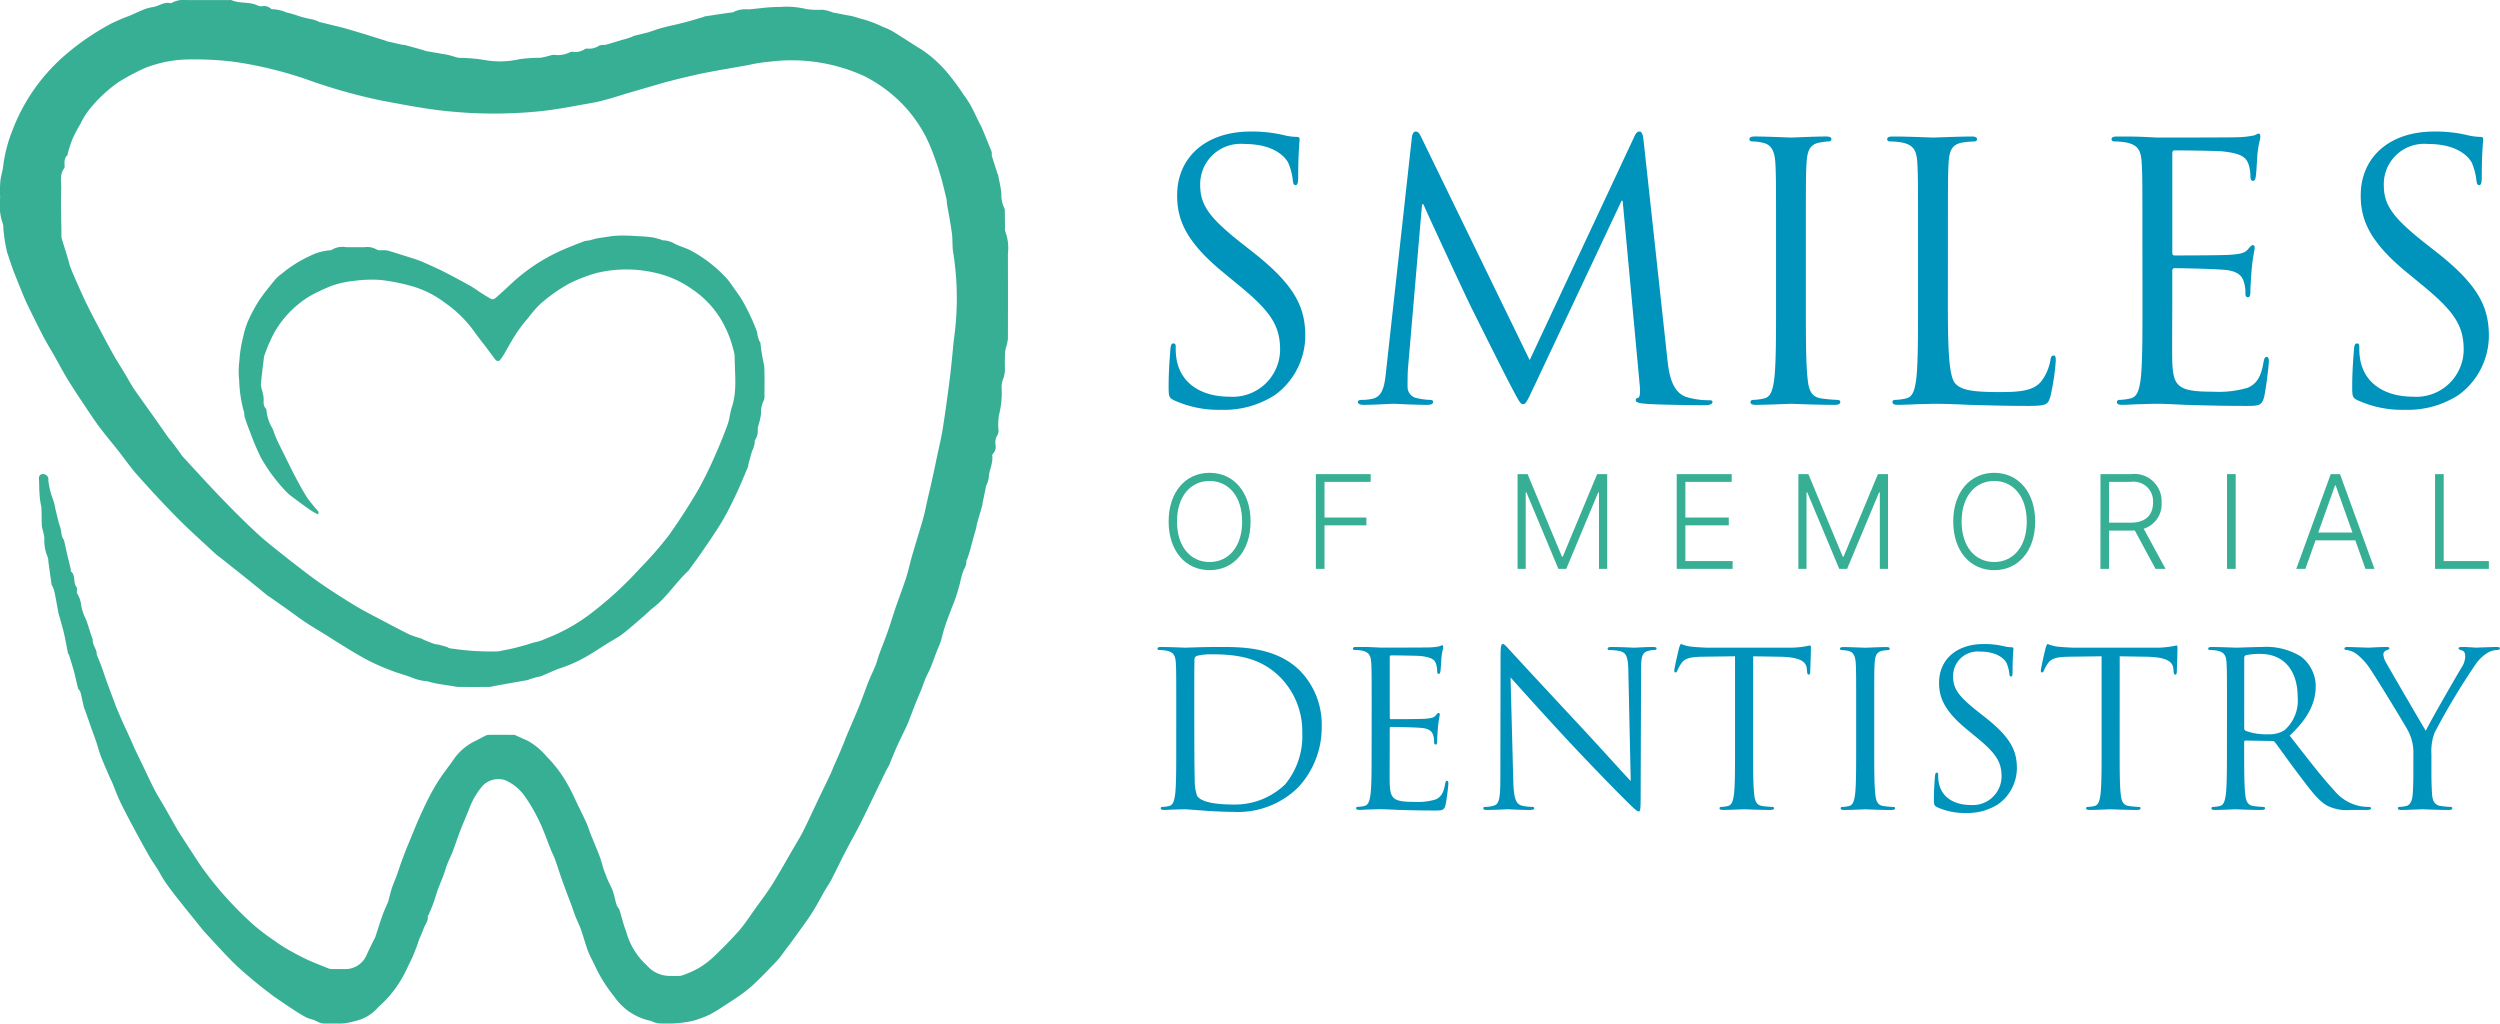<svg xmlns="http://www.w3.org/2000/svg" xmlns:xlink="http://www.w3.org/1999/xlink" width="249.139" height="102.004" viewBox="0 0 249.139 102.004">
  <defs>
    <clipPath id="clip-path">
      <rect id="Rectangle_141" data-name="Rectangle 141" width="249.139" height="102.004" fill="none"/>
    </clipPath>
  </defs>
  <g id="Group_163" data-name="Group 163" clip-path="url(#clip-path)">
    <path id="Path_2140" data-name="Path 2140" d="M31.667,51.261c-.26-.15-.532-.281-.776-.454q-.967-.685-1.911-1.4a4.621,4.621,0,0,1-.613-.575A16.579,16.579,0,0,1,26,45.6a24.175,24.175,0,0,1-1.065-2.51c-.2-.5-.382-1.009-.55-1.521-.062-.189-.013-.421-.094-.6a12.923,12.923,0,0,1-.457-3.085,8.029,8.029,0,0,1,.019-1.905A12.368,12.368,0,0,1,24,34.685c.061-.384.143-.767.241-1.144a8.99,8.99,0,0,1,.43-1.438,15.267,15.267,0,0,1,1.106-2.092c.487-.744,1.065-1.431,1.624-2.125a3.744,3.744,0,0,1,.653-.589,12.448,12.448,0,0,1,2.8-1.772,5.228,5.228,0,0,1,2.027-.582.3.3,0,0,0,.183-.044,2,2,0,0,1,1.429-.266c.614,0,1.228.008,1.842,0a1.9,1.9,0,0,1,1.214.24.734.734,0,0,0,.368.068,3.349,3.349,0,0,1,.65.015c.552.144,1.094.327,1.639.5.456.142.915.277,1.366.433.308.107.609.237.907.372.6.27,1.2.533,1.78.831q1.3.666,2.58,1.381c.386.215.742.484,1.115.721.342.217.682.439,1.042.622a.434.434,0,0,0,.362-.1c.474-.408.936-.831,1.394-1.258a18.309,18.309,0,0,1,5.213-3.51c.741-.321,1.493-.616,2.246-.908a3.421,3.421,0,0,1,.488-.076c.2-.045.4-.113.6-.163a4.254,4.254,0,0,1,.442-.085c.628-.085,1.255-.214,1.886-.235.758-.026,1.519.032,2.278.07a10.837,10.837,0,0,1,1.173.117,7.348,7.348,0,0,1,.827.222c.035.01.067.057.1.055a2.4,2.4,0,0,1,1.247.357c.572.284,1.218.432,1.761.756A13.6,13.6,0,0,1,72.469,27.8c.206.241.385.506.568.766.32.457.661.9.942,1.383.321.546.6,1.117.871,1.69.216.458.4.932.581,1.4a3.156,3.156,0,0,1,.061.373,5.562,5.562,0,0,0,.163.535c.029.082.131.157.126.231a18.22,18.22,0,0,0,.378,2.268c.051,1,.026,1.994.025,2.992a.944.944,0,0,1-.078.482,2.652,2.652,0,0,0-.265,1.33,7.463,7.463,0,0,1-.243,1.1,1.644,1.644,0,0,0-.087.369,1.737,1.737,0,0,1-.26,1.132c-.072.1-.025.273-.057.408-.045.189-.111.373-.173.558-.011.034-.056.059-.065.093q-.192.682-.377,1.365a1.76,1.76,0,0,1-.029.226c-.383.9-.748,1.814-1.167,2.7-.44.931-.891,1.862-1.416,2.747-.6,1-1.269,1.963-1.927,2.929-.435.639-.9,1.256-1.353,1.883a.783.783,0,0,1-.089.125c-1.258,1.161-2.159,2.662-3.54,3.706-.3.23-.566.516-.857.766-.7.605-1.4,1.228-2.129,1.8-.458.354-.984.619-1.477.928-.571.357-1.136.725-1.711,1.076a14.151,14.151,0,0,1-2.957,1.4c-.69.228-1.347.557-2.022.832a2.885,2.885,0,0,1-.334.068c-.265.072-.529.149-.792.229a1.75,1.75,0,0,1-.174.078c-.668.121-1.336.236-2,.354q-.691.122-1.382.249a2.705,2.705,0,0,1-.449.085q-1.553.011-3.106,0a3.668,3.668,0,0,1-.529-.077c-.537-.084-1.076-.163-1.612-.256-.259-.045-.514-.116-.77-.177-.037-.009-.07-.043-.1-.045a5.259,5.259,0,0,1-1.686-.405c-.558-.214-1.139-.364-1.7-.571-.6-.223-1.205-.458-1.789-.727s-1.135-.561-1.683-.877c-.728-.418-1.439-.865-2.154-1.305-.431-.265-.854-.543-1.284-.81-.484-.3-.974-.591-1.456-.894q-.468-.294-.92-.612c-.5-.35-.982-.714-1.477-1.065-.568-.4-1.142-.8-1.713-1.2-.042-.029-.09-.049-.13-.081-.66-.536-1.316-1.078-1.979-1.61-.873-.7-1.752-1.395-2.629-2.092-.2-.159-.414-.3-.6-.476C20.189,54,18.9,52.854,17.687,51.629c-1.365-1.38-2.684-2.808-3.976-4.257-.709-.8-1.318-1.683-1.98-2.522-.52-.659-1.062-1.3-1.576-1.966-.358-.463-.7-.94-1.025-1.427-.764-1.142-1.535-2.281-2.264-3.447-.516-.825-.964-1.692-1.446-2.538-.353-.62-.727-1.228-1.062-1.858-.4-.76-.781-1.534-1.162-2.306-.253-.511-.508-1.023-.734-1.546-.31-.72-.594-1.451-.887-2.178-.118-.295-.238-.59-.342-.89-.178-.51-.346-1.024-.517-1.537a.475.475,0,0,1-.029-.111A14.666,14.666,0,0,1,.32,22.5.283.283,0,0,0,.3,22.351a5.621,5.621,0,0,1-.285-2.636,12.109,12.109,0,0,1,.018-1.648c.052-.528.237-1.042.291-1.57a14.219,14.219,0,0,1,.865-3.376A18.636,18.636,0,0,1,6.306,5.649a25.084,25.084,0,0,1,4.779-3.3,18.418,18.418,0,0,1,1.788-.764c.383-.164.757-.35,1.144-.5A4.6,4.6,0,0,1,15.161.715c.618-.064,1.134-.548,1.792-.4a.262.262,0,0,0,.184-.041A2.468,2.468,0,0,1,18.62.008q2.091,0,4.182,0a.711.711,0,0,1,.267.005c.843.38,1.819.121,2.651.559a.8.8,0,0,0,.373.051,1.073,1.073,0,0,1,.925.253.1.1,0,0,0,.065.037,4.17,4.17,0,0,1,1.5.337,8.911,8.911,0,0,1,1.006.287,9.394,9.394,0,0,0,1.514.386c.2.052.4.129.6.2.035.012.064.048.1.057q.753.189,1.507.372c.148.037.3.069.444.107.251.064.5.126.753.2.527.153,1.053.31,1.579.467q.353.1.7.215l1.7.533c.024.007.043.033.066.038q.8.184,1.606.363c.049.011.1-.01.153,0q.975.267,1.949.54c.048.013.09.055.138.063.728.128,1.457.249,2.184.382.218.04.43.114.646.17a2.47,2.47,0,0,0,.542.134,16.062,16.062,0,0,1,2.505.213,8.646,8.646,0,0,0,3.5-.082,15.215,15.215,0,0,1,2.054-.134,7.078,7.078,0,0,0,.946-.217,2.25,2.25,0,0,1,.405-.082A2.748,2.748,0,0,0,56.814,5.2a.559.559,0,0,1,.3-.034,1.668,1.668,0,0,0,1.167-.273.452.452,0,0,1,.257-.052,1.715,1.715,0,0,0,1.128-.27.874.874,0,0,1,.4-.094,2.468,2.468,0,0,0,.305-.014c.517-.149,1.031-.31,1.548-.464.17-.051.345-.089.514-.142.2-.063.4-.134.594-.205.048-.017.087-.061.134-.073.463-.117.928-.223,1.389-.346.244-.065.481-.154.721-.234.12-.04.237-.088.358-.123.251-.072.5-.145.756-.206.608-.146,1.22-.273,1.825-.432.631-.166,1.256-.359,1.883-.542.048-.014.09-.055.138-.062q1.256-.19,2.512-.373c.113-.017.25,0,.336-.056a2.739,2.739,0,0,1,1.483-.27C75.21.893,75.852.8,76.5.742c.432-.036.867-.046,1.3-.054A8.276,8.276,0,0,1,80.339.9a7.877,7.877,0,0,0,1.64.068,4.137,4.137,0,0,1,.764.177c.11.029.211.1.322.115.509.081,1.021.211,1.512.284.541.079,1.031.287,1.545.408A12.557,12.557,0,0,1,88,2.684a7.2,7.2,0,0,1,1,.461c.952.583,1.877,1.212,2.833,1.788a12.13,12.13,0,0,1,2.609,2.353,22.669,22.669,0,0,1,1.574,2.135,10.323,10.323,0,0,1,.695,1.043c.319.586.6,1.2.893,1.794.1.2.217.4.3.608.305.733.6,1.47.9,2.207a.738.738,0,0,1,.037.225,1.1,1.1,0,0,0,0,.229c.186.6.378,1.2.571,1.793.011.035.049.064.055.1.116.628.265,1.253.331,1.887a2.825,2.825,0,0,0,.277,1.4.812.812,0,0,1,.061.409c.011.537.012,1.074.02,1.611a.828.828,0,0,0,.027.341,4.725,4.725,0,0,1,.26,2.225q.015,4.239,0,8.478a4.214,4.214,0,0,1-.183.842,2.959,2.959,0,0,0-.1.521c-.018.472-.026.946-.016,1.419a3.027,3.027,0,0,1-.223,1.345,2.159,2.159,0,0,0-.1.79,8.99,8.99,0,0,1-.253,2.617,5.8,5.8,0,0,0-.061,1.562.836.836,0,0,1-.078.442,1.421,1.421,0,0,0-.219,1.022,1.028,1.028,0,0,1-.25.888.244.244,0,0,0-.079.17c.107.766-.314,1.45-.343,2.2a2.825,2.825,0,0,1-.192.68c-.015.048-.059.088-.069.135q-.188.894-.369,1.789c-.007.037.006.079,0,.115-.182.63-.369,1.26-.549,1.89-.038.132-.04.275-.074.408-.067.255-.145.507-.217.761-.041.144-.079.289-.119.433-.063.225-.128.449-.189.675-.032.12-.049.245-.085.364-.084.275-.174.548-.266.82-.028.083-.1.163-.1.241a1.534,1.534,0,0,1-.246.847,7.012,7.012,0,0,0-.391,1.356c-.133.474-.261.951-.419,1.417s-.352.913-.523,1.371c-.2.538-.41,1.075-.588,1.621-.15.46-.244.938-.392,1.4-.111.347-.275.676-.405,1.017-.206.537-.393,1.083-.611,1.615-.151.368-.353.715-.509,1.08-.142.333-.246.682-.381,1.019-.191.478-.4.949-.592,1.428-.245.617-.475,1.241-.72,1.859-.107.271-.23.537-.355.8-.265.559-.549,1.11-.8,1.675-.265.6-.5,1.206-.754,1.805-.1.23-.243.441-.353.666-.829,1.7-1.641,3.416-2.485,5.111-.488.98-1.036,1.93-1.539,2.9-.476.92-.92,1.857-1.394,2.778-.181.351-.415.675-.613,1.017-.443.765-.849,1.554-1.325,2.3-.5.782-1.06,1.526-1.6,2.28-.391.544-.794,1.08-1.2,1.616a9.313,9.313,0,0,1-.708.9c-.845.873-1.675,1.766-2.579,2.575a18.43,18.43,0,0,1-2.059,1.488c-.662.445-1.331.885-2.032,1.264a10.788,10.788,0,0,1-1.727.637,12.184,12.184,0,0,1-3.3.247,1.958,1.958,0,0,1-.617-.148,2.246,2.246,0,0,0-.282-.115A5.811,5.811,0,0,1,61.2,99.295a14.392,14.392,0,0,1-1.951-3.138c-.224-.468-.481-.924-.662-1.407-.254-.68-.434-1.386-.676-2.07-.165-.469-.39-.915-.572-1.378-.143-.362-.259-.734-.394-1.1-.3-.8-.611-1.6-.9-2.407-.254-.708-.474-1.428-.727-2.137-.119-.333-.29-.648-.421-.977-.289-.724-.552-1.458-.855-2.175a16.749,16.749,0,0,0-.74-1.528,14.849,14.849,0,0,0-.932-1.521,4.722,4.722,0,0,0-2.056-1.722,2.2,2.2,0,0,0-2.188.54,7.684,7.684,0,0,0-1.406,2.419c-.277.7-.582,1.382-.851,2.081s-.488,1.387-.751,2.073c-.168.439-.387.858-.559,1.3-.139.351-.232.72-.364,1.075-.181.486-.389.96-.566,1.447-.154.424-.269.863-.424,1.288s-.325.811-.493,1.214c-.019.045-.093.087-.087.121.082.47-.248.805-.392,1.2-.157.43-.348.848-.52,1.273-.028.069-.031.148-.058.218-.17.442-.329.888-.519,1.322-.214.486-.463.956-.686,1.439a11.349,11.349,0,0,1-2.717,3.59,4.459,4.459,0,0,1-1.648,1.209,10.248,10.248,0,0,1-1.661.424c-.618.077-1.252.022-1.878.036a1.767,1.767,0,0,1-.984-.227c-.315-.184-.714-.218-1.041-.387-.494-.257-.963-.563-1.43-.868-.574-.374-1.136-.768-1.7-1.153-.032-.021-.067-.038-.1-.061-.632-.494-1.278-.974-1.893-1.489-.733-.614-1.473-1.227-2.15-1.9-.922-.917-1.789-1.889-2.676-2.84-.183-.2-.356-.4-.524-.61-.815-1.01-1.632-2.018-2.436-3.036-.4-.508-.793-1.024-1.157-1.557-.292-.427-.528-.892-.8-1.332-.239-.387-.515-.753-.74-1.148q-.772-1.355-1.507-2.731c-.5-.934-1-1.87-1.458-2.823-.286-.59-.5-1.215-.753-1.821-.093-.222-.211-.433-.305-.654-.286-.666-.583-1.329-.843-2.006-.18-.468-.3-.958-.459-1.435-.114-.345-.248-.683-.37-1.025-.089-.249-.175-.5-.262-.75q-.248-.712-.5-1.425a2.167,2.167,0,0,1-.088-.212c-.112-.486-.215-.974-.331-1.458a1.039,1.039,0,0,0-.128-.271c-.038-.066-.118-.116-.135-.183-.138-.557-.25-1.121-.4-1.675s-.332-1.111-.5-1.664c-.018-.059-.085-.1-.1-.162-.137-.664-.249-1.333-.4-1.993-.144-.616-.329-1.224-.5-1.835-.007-.024-.028-.045-.032-.069-.132-.718-.258-1.436-.4-2.153a3.827,3.827,0,0,0-.182-.562c-.031-.082-.108-.153-.121-.236-.112-.761-.214-1.524-.32-2.286a1.4,1.4,0,0,0-.082-.486,4.119,4.119,0,0,1-.316-1.868,5.893,5.893,0,0,0-.159-.773,2.9,2.9,0,0,1-.1-.483c-.02-.561-.007-1.124-.035-1.685-.013-.275-.1-.546-.132-.821-.039-.328-.063-.658-.08-.987-.018-.355,0-.712-.034-1.065s.081-.527.38-.556a.539.539,0,0,1,.562.464,2.485,2.485,0,0,0,0,.268,8.159,8.159,0,0,0,.427,1.722,4.918,4.918,0,0,1,.262.993c.134.531.245,1.072.4,1.589a3.6,3.6,0,0,1,.214.939,1.64,1.64,0,0,0,.161.483c.017.046.079.078.089.123.125.545.243,1.092.365,1.638.041.182.093.362.137.544.061.251.121.5.177.755.013.061-.016.157.018.184.5.4.176,1.089.541,1.539.061.076.044.22.053.334s-.033.226.012.3a2.966,2.966,0,0,1,.42,1.263,4,4,0,0,0,.253.86c.043.13.111.253.165.38s.1.228.139.346c.083.244.159.49.237.735.031.1.058.193.09.288q.11.326.222.65c.008.023.045.043.043.061-.069.51.313.889.388,1.357.008.05-.015.107,0,.152.159.414.332.822.485,1.237.16.435.3.877.455,1.314.143.4.293.8.442,1.2.161.431.324.862.485,1.293.031.083.057.169.092.25.2.47.4.941.607,1.407.248.553.508,1.1.758,1.652.156.343.3.693.457,1.034.3.64.611,1.276.918,1.913.356.74.7,1.488,1.077,2.215.312.6.677,1.167,1.013,1.752.415.724.82,1.455,1.238,2.178.165.286.348.561.527.838.578.891,1.149,1.787,1.741,2.669.318.474.67.925,1.012,1.383a36.071,36.071,0,0,0,4.333,4.633,21.348,21.348,0,0,0,2.122,1.6,12.284,12.284,0,0,0,1.137.756c.657.373,1.319.741,2,1.061.724.339,1.474.622,2.216.922a.941.941,0,0,0,.334.053c.511.005,1.023,0,1.535,0a2.334,2.334,0,0,0,1.856-1.27c.257-.593.555-1.168.837-1.75a1.211,1.211,0,0,0,.074-.134c.239-.724.464-1.453.716-2.172.146-.415.335-.815.505-1.222a1.161,1.161,0,0,0,.064-.139c.125-.454.229-.914.375-1.361s.332-.859.49-1.292.291-.86.444-1.288q.217-.6.454-1.2c.156-.4.321-.791.485-1.185.3-.721.586-1.448.906-2.159.339-.752.691-1.5,1.075-2.23a19.067,19.067,0,0,1,1.017-1.7c.417-.624.9-1.207,1.317-1.829a5.459,5.459,0,0,1,2.135-1.8c.349-.176.689-.37,1.041-.539a.885.885,0,0,1,.369-.069c.768-.006,1.535,0,2.3,0a.611.611,0,0,1,.228.015c.424.184.838.392,1.266.566a6.729,6.729,0,0,1,1.926,1.613,12.219,12.219,0,0,1,2.039,2.707c.417.693.731,1.449,1.087,2.179.286.585.577,1.168.844,1.762.148.33.243.682.377,1.019.293.732.609,1.456.89,2.192.159.416.261.854.4,1.277.124.367.257.732.408,1.089.162.383.383.743.52,1.133.153.436.236.9.36,1.343a1.391,1.391,0,0,0,.154.3,1.273,1.273,0,0,1,.144.224c.226.728.4,1.478.674,2.185a7.055,7.055,0,0,0,1.96,3.277,1.987,1.987,0,0,1,.217.216,2.99,2.99,0,0,0,2.165.927c.294.012.588.007.882,0a1.2,1.2,0,0,0,.412-.064,11.224,11.224,0,0,0,1.51-.668,8.568,8.568,0,0,0,1.524-1.125c.888-.845,1.758-1.717,2.567-2.637.593-.676,1.082-1.444,1.608-2.178.572-.8,1.173-1.579,1.693-2.411.728-1.164,1.394-2.366,2.084-3.554.34-.585.7-1.158,1.007-1.762.541-1.081,1.041-2.182,1.562-3.273.365-.764.742-1.524,1.1-2.289.147-.309.271-.629.407-.942.273-.627.552-1.252.819-1.882.172-.407.319-.825.491-1.232.388-.921.795-1.834,1.172-2.759.287-.7.538-1.42.808-2.129.1-.272.21-.544.325-.812.179-.416.38-.823.545-1.243.134-.34.218-.7.343-1.042.285-.778.6-1.546.871-2.327.257-.729.48-1.469.723-2.2.1-.312.217-.62.327-.929.173-.487.351-.972.521-1.46.129-.372.262-.743.37-1.121.142-.5.255-1.008.391-1.509.115-.424.244-.844.369-1.265.283-.95.581-1.9.847-2.851.16-.575.267-1.164.4-1.746.122-.532.253-1.061.371-1.594q.3-1.357.583-2.717c.2-.934.425-1.863.574-2.8.259-1.634.485-3.273.692-4.914.161-1.277.278-2.559.4-3.84a29.743,29.743,0,0,0,.308-3.77,29.055,29.055,0,0,0-.335-4.92c-.133-.657-.058-1.353-.147-2.022-.131-.982-.326-1.955-.489-2.933-.031-.188-.021-.386-.066-.57-.2-.8-.375-1.6-.62-2.385a28.225,28.225,0,0,0-1.015-2.869,13.607,13.607,0,0,0-3.629-4.972,14.457,14.457,0,0,0-2.918-1.954,17.374,17.374,0,0,0-9.386-1.44,14.744,14.744,0,0,0-2.189.345c-1.055.182-2.11.365-3.164.557-.662.121-1.324.246-1.981.393q-1.289.288-2.569.614c-.593.151-1.179.329-1.767.5-.893.258-1.786.515-2.677.779-.537.159-1.068.341-1.608.49s-1.108.309-1.672.409c-1.7.3-3.39.641-5.1.834a45.575,45.575,0,0,1-9,.055c-2.283-.194-4.549-.648-6.809-1.062a54.624,54.624,0,0,1-7.629-2.141,39.338,39.338,0,0,0-6.95-1.717,30.871,30.871,0,0,0-4.584-.279,12.243,12.243,0,0,0-4.672.889,23.064,23.064,0,0,0-2.557,1.371A13.989,13.989,0,0,0,8.993,10.8a7.354,7.354,0,0,0-.953,1.5,15.454,15.454,0,0,0-.805,1.527,14.493,14.493,0,0,0-.473,1.427c-.023.072,0,.181-.043.219-.356.305-.287.71-.283,1.1a.324.324,0,0,1-.026.187c-.488.617-.292,1.356-.311,2.032-.045,1.57.011,3.144.026,4.716a.842.842,0,0,0,.015.229c.188.617.386,1.231.574,1.848.113.371.188.755.329,1.115.259.658.548,1.3.835,1.949.262.588.526,1.176.812,1.753.366.74.748,1.471,1.134,2.2.481.909.961,1.818,1.463,2.715.336.6.711,1.176,1.064,1.765.292.488.568.986.867,1.469.2.321.426.627.645.936.55.776,1.1,1.549,1.653,2.325.417.589.824,1.186,1.243,1.773.133.187.3.351.434.533.261.345.516.695.771,1.044a3.33,3.33,0,0,0,.22.312c1.31,1.414,2.6,2.845,3.94,4.23,1.19,1.231,2.4,2.442,3.664,3.6.9.826,1.883,1.552,2.83,2.323.1.081.2.16.3.238.961.729,1.9,1.489,2.889,2.176,1.153.8,2.338,1.557,3.536,2.288.831.507,1.7.945,2.564,1.4.954.507,1.908,1.016,2.877,1.492a10.435,10.435,0,0,0,1.167.4c.1.037.2.1.3.147.137.06.276.113.415.167.2.079.4.168.61.232.153.046.32.048.476.087.263.065.524.14.783.22.1.03.179.12.273.128a26.469,26.469,0,0,0,4.824.312,5.147,5.147,0,0,0,.525-.1c.319-.065.64-.124.957-.2.339-.079.676-.173,1.013-.262.122-.033.243-.071.364-.107.244-.074.488-.151.734-.221.12-.034.246-.048.366-.082.154-.044.308-.094.457-.153.325-.129.646-.268.97-.4a17.992,17.992,0,0,0,4.038-2.386A36.325,36.325,0,0,0,63.724,56.7c.27-.29.558-.564.817-.863a33.3,33.3,0,0,0,2.173-2.573c1.032-1.469,2.013-2.98,2.913-4.533a39.229,39.229,0,0,0,1.75-3.61c.422-.937.8-1.9,1.15-2.864.189-.53.217-1.116.4-1.652.56-1.689.282-3.417.284-5.132a3.158,3.158,0,0,0-.15-.7,10.186,10.186,0,0,0-.8-2.174,9.5,9.5,0,0,0-3.242-3.746,10.229,10.229,0,0,0-2.9-1.45,12.762,12.762,0,0,0-6.661-.2,14.862,14.862,0,0,0-2.838,1.111,16.422,16.422,0,0,0-2.853,2.049A12.331,12.331,0,0,0,52.6,31.73a13.451,13.451,0,0,0-1.633,2.292c-.254.409-.475.839-.723,1.252a4.276,4.276,0,0,1-.473.669.351.351,0,0,1-.339-.032c-.278-.331-.522-.689-.782-1.034-.506-.67-1.037-1.323-1.518-2.011a12.042,12.042,0,0,0-2.772-2.679,9.984,9.984,0,0,0-3.441-1.705A19.084,19.084,0,0,0,37.93,27.9a13.079,13.079,0,0,0-2.668.091,9.868,9.868,0,0,0-2.192.483,18.7,18.7,0,0,0-2.241,1.061,10.279,10.279,0,0,0-2.769,2.507,9.226,9.226,0,0,0-1.167,2.026c-.222.433-.37.9-.55,1.357a.291.291,0,0,0-.024.073c-.111.928-.235,1.855-.319,2.785a2.578,2.578,0,0,0,.14.7,4.02,4.02,0,0,1,.134.708c.009.368-.07.743.237,1.044a.287.287,0,0,1,.044.182,4.25,4.25,0,0,0,.578,1.745c.16.339.253.708.41,1.049.263.572.552,1.132.832,1.7.36.725.709,1.456,1.089,2.17.362.681.728,1.362,1.147,2.008a16.111,16.111,0,0,0,1.043,1.3.545.545,0,0,1,.081.129.381.381,0,0,1,.013.11l-.078.129" transform="translate(0 0)" fill="#37af94"/>
    <path id="Path_2141" data-name="Path 2141" d="M328.877,63.733c-.5-.247-.531-.389-.531-1.344,0-1.769.142-3.184.177-3.75.035-.39.106-.566.283-.566.212,0,.248.106.248.389a6.237,6.237,0,0,0,.106,1.309c.531,2.618,2.865,3.608,5.236,3.608a4.722,4.722,0,0,0,5.059-4.7c0-2.441-1.026-3.856-4.068-6.368L333.794,51c-3.75-3.078-4.6-5.271-4.6-7.676,0-3.786,2.83-6.368,7.323-6.368a13.709,13.709,0,0,1,3.29.354,5.812,5.812,0,0,0,1.238.177c.283,0,.354.07.354.247s-.142,1.345-.142,3.749c0,.566-.071.814-.248.814-.212,0-.248-.177-.283-.46a6.216,6.216,0,0,0-.46-1.769c-.212-.389-1.167-1.875-4.422-1.875a4.022,4.022,0,0,0-4.352,4.1c0,2.016.92,3.29,4.316,5.943l.99.779c4.174,3.29,5.165,5.483,5.165,8.313a7.329,7.329,0,0,1-3.007,5.872,9.3,9.3,0,0,1-5.342,1.486,10.723,10.723,0,0,1-4.74-.956" transform="translate(-211.886 -23.847)" fill="#0093bc"/>
    <path id="Path_2142" data-name="Path 2142" d="M412.358,59.664c.142,1.274.389,3.255,1.91,3.75a7.678,7.678,0,0,0,2.3.318c.177,0,.283.036.283.177,0,.212-.318.319-.743.319-.778,0-4.6-.035-5.908-.142-.814-.071-.991-.177-.991-.354,0-.141.071-.212.248-.247s.212-.637.142-1.274l-1.7-18.36h-.106l-8.667,18.4c-.743,1.556-.849,1.875-1.167,1.875-.248,0-.424-.354-1.1-1.627-.92-1.733-3.962-7.854-4.139-8.207-.319-.636-4.281-9.126-4.67-10.082h-.142L386.5,60.62c-.035.566-.035,1.2-.035,1.8a1.132,1.132,0,0,0,.92,1.1,6.5,6.5,0,0,0,1.344.177c.142,0,.283.071.283.177,0,.248-.212.318-.637.318-1.309,0-3.007-.106-3.29-.106-.318,0-2.017.106-2.972.106-.354,0-.6-.071-.6-.318,0-.106.177-.177.354-.177a4.549,4.549,0,0,0,1.061-.106c1.167-.212,1.274-1.592,1.415-2.936l2.547-23.065c.035-.389.177-.637.389-.637s.354.142.531.531l10.825,22.251,10.4-22.216c.142-.318.283-.566.531-.566s.354.283.425.955Z" transform="translate(-246.193 -23.846)" fill="#0093bc"/>
    <path id="Path_2143" data-name="Path 2143" d="M497.153,54.835c0,3.4,0,6.191.177,7.677.106,1.026.318,1.8,1.38,1.946a15.46,15.46,0,0,0,1.592.141c.212,0,.283.106.283.212,0,.177-.177.283-.566.283-1.946,0-4.174-.106-4.351-.106s-2.405.106-3.467.106c-.389,0-.566-.071-.566-.283,0-.106.071-.212.283-.212a5.478,5.478,0,0,0,1.061-.141c.708-.142.884-.92,1.026-1.946.177-1.486.177-4.281.177-7.677V48.609c0-5.518,0-6.509-.071-7.641-.071-1.2-.424-1.8-1.2-1.981a4.633,4.633,0,0,0-1.1-.142c-.142,0-.283-.071-.283-.212,0-.212.177-.283.566-.283,1.167,0,3.4.106,3.573.106s2.405-.106,3.467-.106c.389,0,.566.071.566.283,0,.142-.141.212-.283.212a5.239,5.239,0,0,0-.884.106c-.955.177-1.238.778-1.309,2.016-.071,1.132-.071,2.123-.071,7.641Z" transform="translate(-317.189 -24.748)" fill="#0093bc"/>
    <path id="Path_2144" data-name="Path 2144" d="M536.277,54.906c0,5.2.142,7.464.778,8.1.566.566,1.486.813,4.245.813,1.875,0,3.431-.035,4.281-1.061a4.934,4.934,0,0,0,.919-2.122c.035-.283.106-.46.319-.46.177,0,.212.142.212.531a22.577,22.577,0,0,1-.531,3.537c-.248.814-.354.955-2.229.955-2.547,0-4.386-.071-5.872-.106-1.486-.071-2.583-.106-3.609-.106-.141,0-.743.035-1.45.035-.708.035-1.486.071-2.016.071-.389,0-.566-.071-.566-.283,0-.106.071-.212.283-.212a5.474,5.474,0,0,0,1.061-.142c.708-.142.885-.92,1.026-1.946.177-1.486.177-4.281.177-7.677V48.609c0-5.519,0-6.51-.071-7.641-.07-1.2-.353-1.769-1.521-2.016a6.629,6.629,0,0,0-1.2-.106c-.142,0-.283-.07-.283-.212,0-.212.177-.283.566-.283,1.592,0,3.821.106,4,.106s2.759-.106,3.821-.106c.389,0,.566.071.566.283,0,.142-.142.212-.283.212a8.331,8.331,0,0,0-1.167.106c-1.026.177-1.309.778-1.38,2.016-.071,1.132-.071,2.123-.071,7.641Z" transform="translate(-342.162 -24.748)" fill="#0093bc"/>
    <path id="Path_2145" data-name="Path 2145" d="M596.345,48.094c0-5.519,0-6.51-.071-7.641-.07-1.2-.353-1.769-1.521-2.016a6.6,6.6,0,0,0-1.2-.106c-.141,0-.283-.071-.283-.212,0-.212.177-.283.566-.283.814,0,1.769,0,2.547.036l1.451.07c.248,0,7.287,0,8.1-.035a9.383,9.383,0,0,0,1.522-.177c.177-.035.318-.177.5-.177.106,0,.141.142.141.319,0,.247-.177.672-.283,1.663-.035.353-.106,1.91-.176,2.334-.036.177-.106.389-.248.389-.212,0-.283-.177-.283-.46a3.792,3.792,0,0,0-.212-1.274c-.248-.566-.6-.99-2.512-1.2-.6-.071-4.458-.106-4.847-.106-.141,0-.212.106-.212.354v9.764c0,.248.036.354.212.354.46,0,4.811,0,5.625-.071.849-.071,1.345-.141,1.663-.5.248-.283.389-.46.531-.46.106,0,.177.071.177.283s-.177.814-.283,1.981c-.071.708-.142,2.017-.142,2.264,0,.283,0,.672-.248.672-.177,0-.248-.142-.248-.319a3.608,3.608,0,0,0-.142-1.167c-.141-.5-.46-1.1-1.839-1.238-.956-.107-4.457-.177-5.059-.177a.223.223,0,0,0-.248.247V54.32c0,1.2-.035,5.306,0,6.049.106,2.441.637,2.9,4.1,2.9a10.146,10.146,0,0,0,3.4-.389c.92-.389,1.344-1.1,1.592-2.547.071-.389.141-.531.318-.531.212,0,.212.283.212.531a34.593,34.593,0,0,1-.46,3.431c-.248.92-.531.92-1.91.92-2.653,0-4.6-.071-5.979-.106-1.379-.071-2.229-.106-2.759-.106-.071,0-.672,0-1.415.035-.708,0-1.522.071-2.052.071-.389,0-.566-.071-.566-.283,0-.106.071-.212.283-.212a5.473,5.473,0,0,0,1.061-.142c.708-.142.885-.92,1.026-1.945.177-1.486.177-4.281.177-7.677Z" transform="translate(-382.842 -24.233)" fill="#0093bc"/>
    <path id="Path_2146" data-name="Path 2146" d="M661.424,63.733c-.5-.247-.531-.389-.531-1.344,0-1.769.141-3.184.177-3.75.036-.39.106-.566.283-.566.212,0,.248.106.248.389a6.238,6.238,0,0,0,.106,1.309c.531,2.618,2.866,3.608,5.236,3.608a4.722,4.722,0,0,0,5.059-4.7c0-2.441-1.026-3.856-4.068-6.368L666.341,51c-3.75-3.078-4.6-5.271-4.6-7.676,0-3.786,2.831-6.368,7.323-6.368a13.708,13.708,0,0,1,3.29.354,5.812,5.812,0,0,0,1.238.177c.283,0,.354.07.354.247s-.142,1.345-.142,3.749c0,.566-.071.814-.247.814-.212,0-.248-.177-.283-.46a6.228,6.228,0,0,0-.46-1.769c-.212-.389-1.168-1.875-4.422-1.875a4.021,4.021,0,0,0-4.351,4.1c0,2.016.92,3.29,4.315,5.943l.991.779c4.174,3.29,5.165,5.483,5.165,8.313a7.329,7.329,0,0,1-3.007,5.872,9.3,9.3,0,0,1-5.342,1.486,10.724,10.724,0,0,1-4.74-.956" transform="translate(-426.482 -23.847)" fill="#0093bc"/>
    <path id="Path_2147" data-name="Path 2147" d="M327.09,188.01c0-3.35,0-3.952-.043-4.639-.043-.73-.215-1.074-.924-1.224a4.011,4.011,0,0,0-.73-.064c-.086,0-.172-.043-.172-.129,0-.129.107-.172.343-.172.966,0,2.32.065,2.427.065.258,0,1.611-.065,2.9-.065,2.126,0,6.056-.193,8.611,2.448a7.673,7.673,0,0,1,2.083,5.455,8.777,8.777,0,0,1-2.319,6.056,8.533,8.533,0,0,1-6.507,2.47c-.924,0-2.062-.064-2.985-.129-.945-.064-1.675-.128-1.783-.128-.043,0-.408,0-.859.021-.429,0-.923.043-1.245.043-.236,0-.344-.043-.344-.172,0-.065.043-.129.172-.129a3.314,3.314,0,0,0,.644-.086c.43-.085.537-.558.623-1.181.107-.9.107-2.6.107-4.66Zm1.8,2.319c0,2.277.022,4.252.043,4.66a4.685,4.685,0,0,0,.236,1.632c.279.408,1.117.859,3.651.859a7.206,7.206,0,0,0,5.111-2,7.516,7.516,0,0,0,1.718-5.133,7.681,7.681,0,0,0-2.062-5.411c-2.019-2.126-4.467-2.427-7.022-2.427a5.74,5.74,0,0,0-1.4.15.389.389,0,0,0-.258.43c-.022.73-.022,2.921-.022,4.574Z" transform="translate(-209.87 -117.304)" fill="#0093bc"/>
    <path id="Path_2148" data-name="Path 2148" d="M382,187.7c0-3.35,0-3.952-.043-4.639-.043-.73-.215-1.074-.924-1.224a4.016,4.016,0,0,0-.73-.064c-.086,0-.172-.043-.172-.129,0-.129.107-.172.344-.172.494,0,1.074,0,1.546.021l.881.043c.15,0,4.424,0,4.918-.021a5.743,5.743,0,0,0,.923-.107c.108-.022.194-.107.3-.107.064,0,.086.086.086.193,0,.151-.107.408-.172,1.009-.021.215-.064,1.16-.107,1.417-.022.107-.065.237-.151.237-.128,0-.171-.107-.171-.279a2.3,2.3,0,0,0-.129-.773c-.15-.344-.365-.6-1.525-.73-.365-.043-2.706-.065-2.942-.065-.086,0-.129.065-.129.215v5.927c0,.15.022.215.129.215.279,0,2.921,0,3.415-.043.515-.043.816-.086,1.009-.3.15-.172.236-.279.322-.279.064,0,.107.043.107.172s-.107.494-.172,1.2c-.043.43-.086,1.224-.086,1.374,0,.172,0,.408-.151.408-.107,0-.15-.086-.15-.193a2.186,2.186,0,0,0-.086-.709c-.086-.3-.279-.666-1.117-.752-.58-.065-2.706-.107-3.071-.107a.136.136,0,0,0-.15.15v1.89c0,.73-.022,3.221,0,3.672.065,1.482.387,1.761,2.491,1.761a6.158,6.158,0,0,0,2.061-.236c.558-.236.816-.665.966-1.546.043-.236.086-.322.193-.322.129,0,.129.172.129.322,0,.172-.172,1.632-.279,2.083-.15.558-.322.558-1.16.558-1.611,0-2.792-.043-3.63-.064-.837-.043-1.353-.065-1.675-.065-.043,0-.408,0-.859.022-.43,0-.923.043-1.245.043-.236,0-.344-.043-.344-.172,0-.065.043-.129.172-.129a3.311,3.311,0,0,0,.644-.086c.43-.086.537-.558.623-1.181.107-.9.107-2.6.107-4.66Z" transform="translate(-245.306 -116.998)" fill="#0093bc"/>
    <path id="Path_2149" data-name="Path 2149" d="M419.75,194.556c.043,1.761.258,2.319.837,2.491a4.7,4.7,0,0,0,1.074.129c.107,0,.172.043.172.129,0,.129-.129.172-.387.172-1.224,0-2.083-.065-2.276-.065s-1.1.065-2.062.065c-.214,0-.343-.022-.343-.172,0-.086.064-.129.172-.129a3.077,3.077,0,0,0,.88-.129c.537-.15.644-.773.644-2.727l.021-12.306c0-.837.065-1.074.237-1.074s.537.472.752.687c.322.365,3.522,3.822,6.829,7.366,2.126,2.276,4.467,4.9,5.154,5.605l-.237-10.91c-.021-1.4-.172-1.868-.837-2.04a5.7,5.7,0,0,0-1.052-.107c-.15,0-.172-.065-.172-.15,0-.129.172-.15.43-.15.966,0,2,.065,2.234.065s.945-.065,1.825-.065c.236,0,.387.022.387.15,0,.086-.086.15-.236.15a1.9,1.9,0,0,0-.515.064c-.709.15-.795.623-.795,1.911l-.043,12.585c0,1.417-.043,1.525-.193,1.525-.172,0-.429-.236-1.567-1.374-.236-.215-3.329-3.372-5.606-5.82-2.491-2.685-4.917-5.391-5.6-6.164Z" transform="translate(-268.943 -116.763)" fill="#0093bc"/>
    <path id="Path_2150" data-name="Path 2150" d="M478.267,191.249c0,2.061,0,3.758.107,4.66.065.622.194,1.1.838,1.181a9.376,9.376,0,0,0,.966.086c.129,0,.172.064.172.129,0,.107-.107.172-.344.172-1.181,0-2.534-.064-2.642-.064s-1.46.064-2.1.064c-.236,0-.344-.043-.344-.172,0-.065.043-.129.172-.129a3.318,3.318,0,0,0,.644-.086c.43-.086.537-.559.623-1.181.107-.9.107-2.6.107-4.66v-9.084l-3.179.043c-1.331.021-1.846.171-2.191.687a3.8,3.8,0,0,0-.365.666c-.064.172-.128.215-.215.215-.065,0-.107-.065-.107-.193,0-.215.43-2.062.473-2.233.043-.129.129-.408.214-.408a4.014,4.014,0,0,0,.945.258c.623.064,1.439.107,1.7.107h8.053a8.609,8.609,0,0,0,1.525-.107c.322-.043.516-.107.6-.107.107,0,.107.129.107.258,0,.644-.065,2.126-.065,2.362,0,.194-.064.279-.15.279-.107,0-.15-.065-.172-.365l-.021-.236c-.065-.644-.58-1.138-2.642-1.181l-2.706-.043Z" transform="translate(-303.559 -116.763)" fill="#0093bc"/>
    <path id="Path_2151" data-name="Path 2151" d="M520.381,191.8c0,2.061,0,3.758.107,4.66.065.622.193,1.1.838,1.181a9.37,9.37,0,0,0,.966.086c.129,0,.172.064.172.129,0,.107-.107.172-.343.172-1.181,0-2.534-.064-2.642-.064s-1.46.064-2.1.064c-.236,0-.344-.043-.344-.172,0-.065.043-.129.172-.129a3.318,3.318,0,0,0,.644-.086c.43-.086.537-.559.623-1.181.107-.9.107-2.6.107-4.66v-3.78c0-3.35,0-3.952-.043-4.639-.043-.73-.258-1.1-.73-1.2a2.816,2.816,0,0,0-.666-.086c-.086,0-.172-.043-.172-.129,0-.129.107-.172.344-.172.709,0,2.062.065,2.169.065s1.461-.065,2.1-.065c.236,0,.344.043.344.172,0,.086-.086.129-.172.129a3.2,3.2,0,0,0-.537.065c-.58.107-.752.472-.794,1.224-.043.687-.043,1.289-.043,4.639Z" transform="translate(-333.604 -117.31)" fill="#0093bc"/>
    <path id="Path_2152" data-name="Path 2152" d="M543.685,197.2c-.3-.15-.322-.236-.322-.816,0-1.074.086-1.933.107-2.276.022-.236.065-.343.172-.343.129,0,.15.064.15.236a3.753,3.753,0,0,0,.065.794c.322,1.589,1.739,2.191,3.178,2.191a2.866,2.866,0,0,0,3.071-2.856c0-1.482-.622-2.341-2.47-3.866l-.966-.794c-2.276-1.868-2.792-3.2-2.792-4.66,0-2.3,1.718-3.865,4.445-3.865a8.334,8.334,0,0,1,2,.215,3.522,3.522,0,0,0,.752.107c.172,0,.215.043.215.15s-.086.816-.086,2.276c0,.343-.043.494-.15.494-.129,0-.15-.108-.172-.279a3.76,3.76,0,0,0-.279-1.074c-.129-.236-.709-1.138-2.685-1.138a2.441,2.441,0,0,0-2.641,2.491c0,1.224.558,2,2.62,3.608l.6.473c2.534,2,3.136,3.328,3.136,5.047a4.45,4.45,0,0,1-1.826,3.565,5.649,5.649,0,0,1-3.243.9,6.516,6.516,0,0,1-2.878-.58" transform="translate(-350.639 -116.763)" fill="#0093bc"/>
    <path id="Path_2153" data-name="Path 2153" d="M581.253,191.249c0,2.061,0,3.758.107,4.66.065.622.194,1.1.838,1.181a9.372,9.372,0,0,0,.967.086c.129,0,.172.064.172.129,0,.107-.107.172-.344.172-1.181,0-2.534-.064-2.642-.064s-1.46.064-2.1.064c-.236,0-.344-.043-.344-.172,0-.065.043-.129.172-.129a3.316,3.316,0,0,0,.644-.086c.43-.086.537-.559.623-1.181.107-.9.107-2.6.107-4.66v-9.084l-3.179.043c-1.331.021-1.847.171-2.191.687a3.8,3.8,0,0,0-.365.666c-.064.172-.128.215-.215.215-.065,0-.107-.065-.107-.193,0-.215.43-2.062.473-2.233.043-.129.129-.408.214-.408a4.015,4.015,0,0,0,.945.258c.623.064,1.439.107,1.7.107h8.053a8.609,8.609,0,0,0,1.525-.107c.322-.043.516-.107.6-.107.108,0,.108.129.108.258,0,.644-.065,2.126-.065,2.362,0,.194-.064.279-.15.279-.107,0-.15-.065-.172-.365l-.021-.236c-.065-.644-.58-1.138-2.642-1.181l-2.706-.043Z" transform="translate(-370.017 -116.763)" fill="#0093bc"/>
    <path id="Path_2154" data-name="Path 2154" d="M622.305,188.016c0-3.35,0-3.952-.043-4.639-.043-.73-.215-1.074-.924-1.224a4.013,4.013,0,0,0-.73-.064c-.086,0-.172-.043-.172-.129,0-.129.107-.172.343-.172.967,0,2.32.065,2.427.065.236,0,1.869-.065,2.534-.065a6.613,6.613,0,0,1,3.93.945,3.757,3.757,0,0,1,1.482,2.92c0,1.589-.666,3.178-2.6,4.961,1.761,2.255,3.221,4.166,4.467,5.5a4.439,4.439,0,0,0,2.62,1.546,5.17,5.17,0,0,0,.837.064c.107,0,.193.065.193.129,0,.129-.129.172-.515.172h-1.524a4.368,4.368,0,0,1-2.3-.408c-.924-.494-1.675-1.546-2.9-3.157-.9-1.181-1.911-2.62-2.341-3.178a.345.345,0,0,0-.279-.129l-2.641-.043c-.108,0-.151.064-.151.172v.515c0,2.061,0,3.758.108,4.66.065.622.193,1.095.838,1.181a9.357,9.357,0,0,0,.966.086c.129,0,.172.065.172.129,0,.107-.107.172-.344.172-1.181,0-2.534-.065-2.641-.065-.021,0-1.374.065-2.018.065-.236,0-.344-.043-.344-.172,0-.065.043-.129.172-.129a3.315,3.315,0,0,0,.645-.086c.429-.086.537-.558.623-1.181.107-.9.107-2.6.107-4.66Zm1.718,1.868a.281.281,0,0,0,.151.258,5.925,5.925,0,0,0,2.255.343,2.779,2.779,0,0,0,1.611-.408,3.921,3.921,0,0,0,1.31-3.307c0-2.684-1.418-4.295-3.715-4.295a6.5,6.5,0,0,0-1.438.129.259.259,0,0,0-.172.258Z" transform="translate(-400.375 -117.31)" fill="#0093bc"/>
    <path id="Path_2155" data-name="Path 2155" d="M665.573,192.461a4.554,4.554,0,0,0-.494-2.255c-.15-.344-3.028-5.068-3.78-6.185a6.012,6.012,0,0,0-1.46-1.589,2.054,2.054,0,0,0-.924-.344c-.107,0-.215-.043-.215-.15,0-.086.086-.15.279-.15.408,0,2.018.064,2.126.064.15,0,.966-.064,1.8-.064.236,0,.279.064.279.15s-.129.107-.322.193a.435.435,0,0,0-.279.387,1.828,1.828,0,0,0,.279.837c.343.623,3.565,6.163,3.951,6.786.408-.9,3.136-5.605,3.565-6.314a2.1,2.1,0,0,0,.365-1.1c0-.3-.086-.537-.343-.6-.193-.064-.322-.107-.322-.214,0-.086.129-.129.343-.129.558,0,1.246.064,1.417.064.129,0,1.675-.064,2.083-.064.15,0,.279.043.279.129,0,.107-.107.171-.279.171a2.047,2.047,0,0,0-.988.3,4.1,4.1,0,0,0-1.138,1.1,68.555,68.555,0,0,0-4.1,6.829,5.14,5.14,0,0,0-.322,2.148v1.847c0,.344,0,1.246.064,2.148.043.623.236,1.1.881,1.181a9.364,9.364,0,0,0,.966.086c.129,0,.172.064.172.129,0,.107-.107.172-.344.172-1.181,0-2.534-.065-2.641-.065s-1.46.065-2.1.065c-.236,0-.344-.043-.344-.172,0-.065.043-.129.172-.129a3.318,3.318,0,0,0,.644-.086c.43-.086.623-.558.666-1.181.064-.9.064-1.8.064-2.148Z" transform="translate(-425.068 -117.31)" fill="#0093bc"/>
    <path id="Path_2156" data-name="Path 2156" d="M332.427,142.546c-2.388,0-4.081-1.9-4.081-4.851s1.7-4.851,4.081-4.851,4.086,1.9,4.086,4.851-1.7,4.851-4.086,4.851m0-8.89c-1.854,0-3.246,1.494-3.246,4.04s1.378,4.039,3.246,4.039,3.251-1.5,3.246-4.039-1.383-4.04-3.246-4.04" transform="translate(-211.886 -85.726)" fill="#37af94"/>
    <path id="Path_2157" data-name="Path 2157" d="M369.711,133.208h5.464v.775h-4.6v3.555h4.173v.775h-4.173v4.339h-.862Z" transform="translate(-238.579 -85.961)" fill="#37af94"/>
    <path id="Path_2158" data-name="Path 2158" d="M427.385,133.208l3.426,8.226h.083l3.426-8.226h1v9.444H434.5v-7.622h-.074l-3.186,7.622h-.784l-3.187-7.622H427.2v7.622h-.812v-9.444Z" transform="translate(-275.154 -85.961)" fill="#37af94"/>
    <path id="Path_2159" data-name="Path 2159" d="M471.1,133.208h5.478v.775h-4.616v3.555h4.325v.775h-4.325v3.564h4.708v.775H471.1Z" transform="translate(-304.005 -85.961)" fill="#37af94"/>
    <path id="Path_2160" data-name="Path 2160" d="M506.279,133.208l3.426,8.226h.083l3.426-8.226h1v9.444H513.4v-7.622h-.074l-3.186,7.622h-.784l-3.187-7.622h-.074v7.622h-.812v-9.444Z" transform="translate(-326.065 -85.961)" fill="#37af94"/>
    <path id="Path_2161" data-name="Path 2161" d="M552.876,142.546c-2.388,0-4.081-1.9-4.081-4.851s1.7-4.851,4.081-4.851,4.086,1.9,4.086,4.851-1.7,4.851-4.086,4.851m0-8.89c-1.854,0-3.246,1.494-3.246,4.04s1.378,4.039,3.246,4.039,3.251-1.5,3.246-4.039-1.383-4.04-3.246-4.04" transform="translate(-354.144 -85.726)" fill="#37af94"/>
    <path id="Path_2162" data-name="Path 2162" d="M590.16,133.208h3.048a2.711,2.711,0,0,1,3.043,2.827,2.559,2.559,0,0,1-1.784,2.619l2.181,4h-1l-2.07-3.832q-.173.014-.36.014h-2.2v3.818h-.862Zm3.039,4.837c1.48,0,2.2-.775,2.2-2.01a1.94,1.94,0,0,0-2.218-2.052h-2.163v4.063Z" transform="translate(-380.837 -85.961)" fill="#37af94"/>
    <rect id="Rectangle_140" data-name="Rectangle 140" width="0.862" height="9.444" transform="translate(221.937 47.247)" fill="#37af94"/>
    <path id="Path_2163" data-name="Path 2163" d="M645.175,142.653l3.436-9.444h.922l3.436,9.444h-.9l-1.01-2.845h-3.965l-1.01,2.845Zm5.6-3.62-1.674-4.7h-.064l-1.674,4.7Z" transform="translate(-416.339 -85.961)" fill="#37af94"/>
    <path id="Path_2164" data-name="Path 2164" d="M684.172,133.208h.862v8.669h4.5v.775h-5.363Z" transform="translate(-441.505 -85.961)" fill="#37af94"/>
  </g>
</svg>
